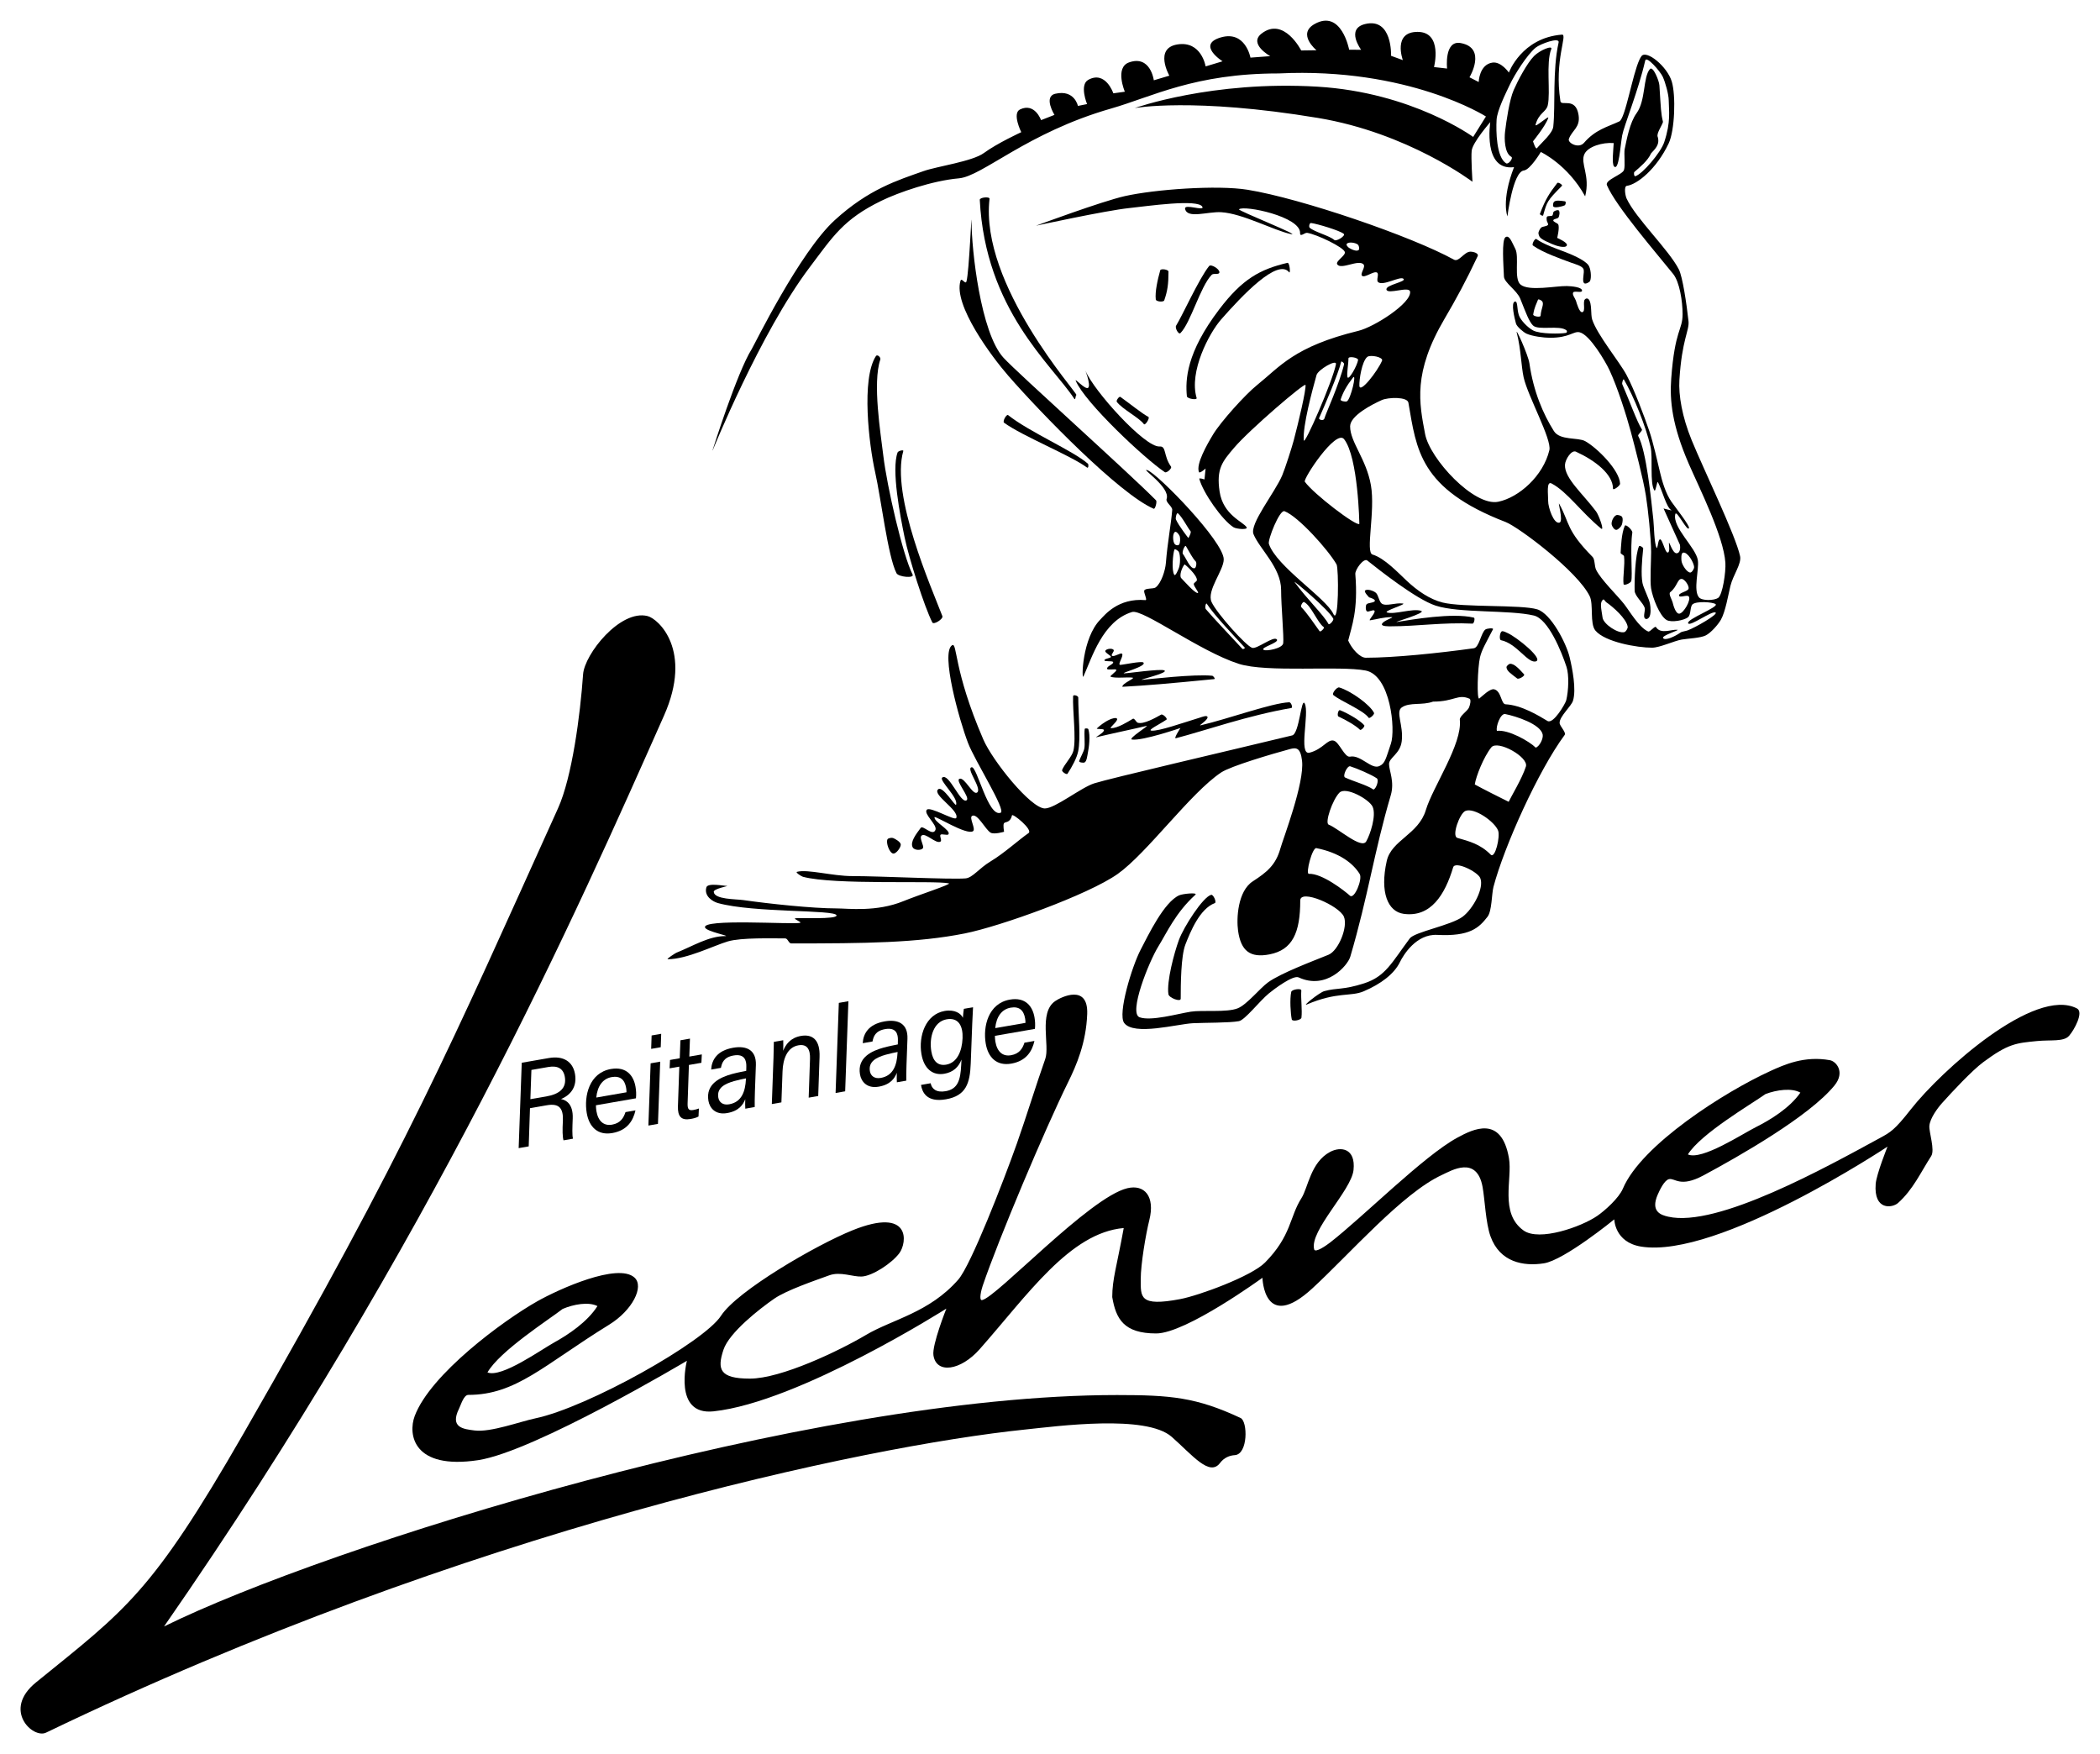 <svg xmlns="http://www.w3.org/2000/svg" width="1020" height="852" viewBox="0 0 1020 852">
    <path fill="currentColor" d="M1008.8,489.79c-20.56-10.66-65.91,30.15-80.77,49.12c-7.78,9.94-9.86,11.05-14.72,13.7 c-26.44,14.4-79.25,43.74-103.04,38.32c-3.48-0.79-8.72-2.42-5.08-10.75c0.93-2.13,3.21-6.97,5.45-7.48 c2.96-0.67,5.36,4.29,16.74-1.81c16.98-9.11,51.41-28.66,63.64-43.67c5.33-6.55,0.83-11.74-2.21-12.29 c-12.42-2.25-22.23,2.21-28.93,5.26c-22.02,10.03-62.6,35.77-71.61,57.09c-1.97,4.67-8.81,10.75-12.47,13.27 c-7.72,5.32-28.18,12.54-35.8,7.08c-11.75-8.43-5.32-25.02-7.08-35.11c-3.66-21.05-17.41-14.12-25.06-9.97 c-16.39,8.89-46.02,38.72-61.87,50.98c-1.66,1.28-7.19,5.22-7.69,3.26c-2.33-9.06,18.05-28.54,19.12-38.49 c1.14-10.65-6.2-11.58-11.37-8.83c-9.49,5.05-10.66,17.35-13.92,22.46c-5.82,9.1-4.83,18.25-17.68,31.27 c-6.6,6.69-32.1,16.05-41.28,17.78c-19.88,3.76-19.1-1-19.1-9.76c0-7.16,2.43-21.69,4.17-28.63 c2.89-11.52-2.34-17.48-10.7-15.47c-18.4,4.42-63.56,53.01-70.52,54.33c-1.67,0.32-0.43-4.86,0.26-6.88 c7.72-22.78,30.34-76.31,41.6-99.13c3.93-7.97,8.7-19,9.19-33.01c0.51-14.65-12.7-8.21-15.62-6.16 c-8.06,5.66-2.46,21.6-4.76,28.07c-4.35,12.26-9.34,28.55-13.81,41.15c-6.41,18.07-22.28,58.97-28.43,66 c-14.06,16.1-32.12,19.33-44.79,26.86c-12.98,7.71-41.24,21.24-56.42,21.24c-14.69,0-16.02-4.49-12.84-14.03 c2.77-8.34,17.49-19.85,24.67-24.81c5.99-4.13,19.9-8.85,26.71-11.33c5.4-1.97,11.39,0.78,15.73,0.59 c5.19-0.22,14.71-6.45,18.35-11.4c3.73-5.06,5.81-22.6-22.79-11.06c-17.72,7.15-56.07,29.42-63.88,41.53 c-8.21,12.73-64.59,44.43-90.18,49.81c-7.35,1.54-21.64,6.87-29.45,5.89c-5.47-0.69-12.19-1.35-7.58-10.65 c0.89-1.8,2.26-6.64,4.49-6.64c23.24,0,36.74-14.56,68.39-34.09c11.32-6.98,17.11-18.5,12.34-22.87 c-8.03-7.36-36.67,5.53-47.29,11.53c-16.43,9.29-51.88,35.37-59.49,55.72c-3.31,8.85-0.83,26.19,30.82,21.41 c27.28-4.12,101.4-48.26,101.4-48.26s-6.83,26.65,12.93,24.55c41.5-4.43,113.09-49.9,113.09-49.9s-7.03,17.62-6.28,22.66 c1.37,9.23,13.22,7.51,22.46-2.95c23.29-26.35,43.81-56.57,69.97-58.84c-3.38,18.62-5.58,24.8-5.58,33.53 c1.79,10.66,5.67,17.67,21.34,17.67c14.48,0,51.61-27.04,51.61-27.04s0.67,26.88,24.31,5.09 c18.25-16.82,43.68-46.18,62.88-55.04c4.63-2.14,16.94-9.61,19.75,5.9c1.08,5.96,1.51,17.47,3.83,23.91 c4.52,12.57,15.93,14.68,25.94,13.12c9.93-1.55,34.2-21.36,34.2-21.36s0.09,11.13,12.98,13.23 c37.47,6.09,119.72-48.55,119.72-48.55s-5.37,13.36-5.74,18.09c-1.04,13.15,8.13,11.72,10.85,9.29 c7.29-6.5,11.01-14.88,16.11-22.8c1.9-2.95-1.11-11.59-0.89-14.63c0.27-3.7,4.07-8.77,6.19-11.13 c4.71-5.25,14.35-15.65,19.99-19.85c12.19-9.06,16.02-9.24,26.06-10.24c6.82-0.68,12.97,0.45,15.61-2.54 C1007.5,500.25,1012.22,491.56,1008.8,489.79z M857.54,531.37c5.42-2.07,12.81-3.06,16.93-0.69 c-5.13,7.47-14.77,13.34-21.59,16.74c-6.54,3.26-26.36,16.34-33.05,13.27C826.18,550.54,850.65,536.27,857.54,531.37z M273.29,635.74c5.33-2.29,12.68-3.58,16.89-1.38c-4.83,7.67-14.23,13.93-20.91,17.61c-6.41,3.52-25.69,17.4-32.5,14.61 C242.72,656.18,266.6,640.92,273.29,635.74z"/>
    <path fill="currentColor" d="M602.58,688.71c-21.54-10.1-34.14-11.15-60.03-11.15c-150.01,0-383.85,73.44-462.86,112.39 c130.35-187.74,200.74-347.62,242.84-442.41c14.06-31.67-2.68-46.98-7.99-48.32c-13.3-3.34-30.64,18.47-31.33,28.32 c-1.36,19.58-5.34,49.95-12.17,65.04c-51.92,114.85-73.33,165.47-152.72,303.61c-44.7,77.78-57.01,85.4-100.83,120.94 c-16.54,13.41-1.49,27.47,4.86,24.41c205.05-98.79,398.2-139.19,475.34-147.2c16.05-1.67,59.04-7.46,71.47,3.56 c10.18,9.02,18.34,19.39,23.43,12.66c1.97-2.6,4.62-3.65,7.16-3.81C606.23,706.34,606.08,690.35,602.58,688.71z"/>
    <path fill="currentColor" d="M279.29,521.66c-0.99-5.86-5.44-9.05-12.71-7.78l-13.16,2.29l-1.5,41.47l4.88-0.85l0.62-18.55l8.21-1.43 c5.91-1.03,7.99,1.42,7.78,7.32c-0.28,4.91-0.19,8.03,0.29,9.72l4.61-0.8c-0.46-1.65-0.31-5.21-0.13-9.92 c0.23-7.05-3.29-8.86-5.68-9.33C277.46,531.72,280.3,527.61,279.29,521.66z M265.34,532.53l-7.73,1.34l0.5-14.21l8.23-1.43 c4.51-0.79,7.32,0.73,8.01,4.83C275.28,528.54,271.69,531.43,265.34,532.53z"/>
    <path fill="currentColor" d="M308.68,527.85c-0.9-5.3-4.31-9.97-11.96-8.64c-10.53,1.83-13.13,13.12-11.74,21.33c1.14,6.75,5.28,11.01,12.43,9.77 c7.4-1.29,10.15-6.17,11.24-11.01l-4.84,0.84c-0.88,2.68-2.37,5.38-6.54,6.1c-4.01,0.7-6.76-1.69-7.59-6.6 c-0.17-0.98-0.18-1.65-0.23-2.82l19.44-3.38C309.09,531.4,308.99,529.68,308.68,527.85z M289.62,533.07 c0.54-5.58,3.17-9.19,7.5-9.94c4.11-0.71,6.33,1.26,7,5.24c0.11,0.66,0.2,1.38,0.17,2.15L289.62,533.07z"/>
    <polygon fill="currentColor" points="314.93,546.67 319.58,545.86 320.67,515.64 316.02,516.45"/>
    <polygon fill="currentColor" points="321.15,502.11 316.5,502.92 316.28,509.43 320.93,508.62"/>
    <path fill="currentColor" d="M325.23,518.88l4.72-0.82l-0.67,19.21c-0.17,5.02,1.63,6.99,6.11,6.21c1.25-0.22,2.63-0.5,3.88-1.19l0.2-3.9 c-0.85,0.34-1.95,0.59-2.77,0.74c-2.47,0.43-2.82-0.83-2.71-3.6l0.62-18.28l6.07-1.06l0.2-4.07l-6.07,1.05l0.31-8.72l-4.63,0.81 l-0.33,8.73l-4.72,0.82L325.23,518.88z"/>
    <path fill="currentColor" d="M362.46,520.09c-1.43,0.31-3.95,0.75-6.86,1.53c-5.61,1.56-12.93,4.7-11.51,13.02c0.59,3.47,3.35,6.97,9.09,5.97 c5.81-1.01,7.77-4.15,8.8-6.74c-0.05,1.68-0.07,3.53,0.02,4.61l4.57-0.8c-0.05-1.2,0.02-4.94,0.1-7.46l0.47-12.94 c0.25-7.24-4.48-9.54-11.03-8.4c-8,1.39-10.45,6.1-10.69,10.6l4.75-0.83c0.46-2.38,1.36-5.18,6.15-6.01 c5.46-0.95,6.25,2.55,6.18,5.41L362.46,520.09z M362.31,524.23c-0.31,5.65-1.92,11.04-8.14,12.12c-3.14,0.55-4.9-1.08-5.28-3.28 c-0.79-4.69,3.13-6.68,7.66-7.99c2.38-0.67,4.27-1.02,5.8-1.33L362.31,524.23z"/>
    <path fill="currentColor" d="M380.09,520.31c0.22-6.18,2.4-11.69,7.7-12.61c4.34-0.76,5.82,2.1,5.64,6.67l-0.64,18.75l4.63-0.81l0.65-18.9 c0.34-8.59-3.61-11.21-9.03-10.27c-5.21,0.91-7.47,4.29-8.64,7.22c0.07-0.82,0.09-4.19,0.03-5.13l-4.56,0.79 c-0.02,2.49-0.09,5.04-0.17,7.66l-0.81,22.55l4.65-0.81L380.09,520.31z"/>
    <polygon fill="currentColor" points="412.08,486.28 407.43,487.09 405.86,530.85 410.51,530.04"/>
    <path fill="currentColor" d="M436.08,507.27c-1.43,0.31-3.95,0.75-6.86,1.53c-5.61,1.55-12.93,4.7-11.51,13.02c0.59,3.47,3.35,6.97,9.09,5.97 c5.81-1.01,7.77-4.15,8.8-6.74c-0.06,1.68-0.07,3.53,0.02,4.61l4.57-0.79c-0.05-1.2,0.02-4.94,0.1-7.46l0.47-12.94 c0.25-7.24-4.48-9.54-11.03-8.4c-8,1.39-10.45,6.1-10.69,10.6l4.75-0.83c0.46-2.38,1.36-5.18,6.15-6.01 c5.46-0.95,6.25,2.55,6.18,5.4L436.08,507.27z M435.94,511.42c-0.31,5.65-1.92,11.04-8.14,12.12c-3.14,0.55-4.91-1.08-5.28-3.28 c-0.79-4.69,3.13-6.68,7.66-7.99c2.38-0.67,4.27-1.02,5.8-1.33L435.94,511.42z"/>
    <path fill="currentColor" d="M458.69,521.51c4.32-0.75,6.93-3.26,8.32-6.89l-0.14,2.7c-0.36,7.15-1.56,11.62-7.57,12.67 c-4.6,0.8-6.77-1.23-7.26-3.87l-4.69,0.82c0.56,3.4,2.63,8.63,12.1,6.98c9.84-1.71,11.7-7.88,12.05-17.45l0.73-19.24 c0.1-2.68,0.24-5.64,0.39-8.03l-4.46,0.78c-0.16,0.89-0.37,2.94-0.47,4.36c-0.92-2.06-3.88-4.19-8.85-3.33 c-9.33,1.62-12.75,12.25-11.29,20.9C448.75,519.06,453.01,522.5,458.69,521.51z M459.8,495.07c5.87-1.02,7.97,3.4,7.73,9.18 c-0.27,6.34-2.65,11.92-7.94,12.84c-3.87,0.67-6.39-1.46-7.22-6.38C451.21,503.88,453.43,496.18,459.8,495.07z"/>
    <path fill="currentColor" d="M491.2,516.59c7.4-1.29,10.15-6.17,11.24-11.01l-4.84,0.84c-0.88,2.68-2.37,5.38-6.54,6.1c-4.01,0.7-6.76-1.68-7.59-6.6 c-0.17-0.98-0.18-1.65-0.23-2.82l19.44-3.38c0.19-2.04,0.1-3.76-0.21-5.58c-0.9-5.3-4.31-9.97-11.96-8.64 c-10.53,1.83-13.13,13.12-11.73,21.33C479.92,513.57,484.06,517.83,491.2,516.59z M490.91,489.41c4.11-0.72,6.33,1.26,7,5.24 c0.11,0.66,0.2,1.38,0.17,2.15l-14.68,2.55C483.94,493.77,486.57,490.17,490.91,489.41z"/>
    <path fill="currentColor" d="M632.06,481.08c0.08-1.24-4.6-0.56-4.88,0.66c-0.79,3.43-0.32,10.76,0.26,13.39c0.26,1.18,4.54,0.34,4.69-0.86 C632.58,490.53,631.78,485.27,632.06,481.08z"/>
    <path fill="currentColor" d="M567.52,482.89c0.28,1.76,5.97,3.94,5.97,2.16c0-6.79,0.08-20.7,2.3-26.37c2.41-6.16,6.95-17.33,14.26-20.05 c1.02-0.38-0.7-4.28-1.76-4.02c-3.98,0.98-13.37,15.61-15.69,21.96C570.3,462.86,566.57,476.83,567.52,482.89z"/>
    <path fill="currentColor" d="M431.06,407.65c-0.85,1.66,0.96,6.64,2.78,6.92c1.4,0.21,3.72-2.93,3.68-4.37c-0.04-1.24-2.62-2.77-3.77-3.19 C433.1,406.78,431.38,407.03,431.06,407.65z"/>
    <path fill="currentColor" d="M425.46,172.92c-7.23,11.08-3.38,43.09-0.38,56.46c2.85,12.69,6.18,40.85,10.35,49.01c0.96,1.89,8.8,2.56,7.84,0.68 c-4.79-9.39-12.46-42.91-14.22-57.66c-1.34-11.2-5.3-35.41-1.48-46.76C427.95,173.55,426.1,171.95,425.46,172.92z"/>
    <path fill="currentColor" d="M435.97,219.75c-3.08,8.38,1.22,30.64,3.41,41.25c2.1,10.14,9.6,33.76,13.47,41.33c0.66,1.29,5.4-1.72,4.88-3.07 c-5.29-13.82-25.16-58.59-18.99-80.2C438.95,218.3,436.24,219.01,435.97,219.75z"/>
    <path fill="currentColor" d="M521.22,338.11c-0.3,7.17,1.57,20.28,0.17,26.46c-0.64,2.85-4.57,6.84-5.52,9.44c-0.27,0.75,2.2,2.45,2.64,1.78 c2.25-3.44,4.5-7.61,5.17-10.85c1.31-6.34,0.05-17.71,0.05-26.16C523.73,337.87,521.26,337.21,521.22,338.11z"/>
    <path fill="currentColor" d="M524.15,369.64c-0.2,0.66,2.03,0.98,2.64,0.67c1.09-0.56,1.33-3.34,1.61-4.7c0.56-2.75,1.25-8.21,0.22-11.47 c-0.13-0.42-1.7-0.52-1.76-0.07c-0.37,2.74,0.28,7.29-0.22,9.64C526.3,365.28,524.59,368.23,524.15,369.64z"/>
    <path fill="currentColor" d="M528.4,225.21c-7.06-6.24-28.43-15.39-38.73-23.58c-0.81-0.65-2.82,3.05-1.99,3.67c8.84,6.49,32.04,15.72,40.32,21.79 C528.69,227.59,528.85,225.61,528.4,225.21z"/>
    <path fill="currentColor" d="M469.43,136.67c-0.53,1.82-2.35-2.1-2.91-0.28c-3.57,11.72,15.1,36.8,23.24,46.14c15.88,18.21,53.93,57.39,70.6,64.56 c0.75,0.32,1.73-3.5,1.15-4.08c-13.51-13.68-66.99-61.54-74.04-69.19c-11.24-12.2-15.57-52.87-15.57-66.03 C471.92,100.54,470.76,132.14,469.43,136.67z"/>
    <path fill="currentColor" d="M475.89,97.05c2.73,53.58,34.9,79.89,45.85,96.56c0.72,1.09,0.52-1.33,1.07-1.76c0.88-0.68-47.02-53.52-42.18-95.28 C480.78,95.37,475.83,95.84,475.89,97.05z"/>
    <path fill="currentColor" d="M528.47,188.39c-1.44,0.94-6.63-5.04-5.96-3.44c4.39,10.52,33.37,37.77,43.29,44.39c0.84,0.56,3.57-1.89,2.98-2.71 c-3.78-5.3-2.13-10.05-5.56-9.78c-7.11,0.54-32.1-27.14-35.98-36.79C526.45,178.11,530.22,187.26,528.47,188.39z"/>
    <path fill="currentColor" d="M555.61,206c0.62,0.83,3.08-3.07,2.16-3.54c-2.98-1.52-8.95-6.39-13.57-9.69c-0.6-0.43-2.19,1.8-1.75,2.4 C545.16,198.78,553.15,202.71,555.61,206z"/>
    <path fill="currentColor" d="M565.49,145.88c1.58-4.56,2.06-7.78,2.06-13.96c0-1.03-3.74-1.61-4.01-0.63c-1.24,4.46-2.61,10.41-2.16,14.17 C561.5,146.51,565.14,146.87,565.49,145.88z"/>
    <path fill="currentColor" d="M587.28,129.22c-4.92,6.14-12.9,23.9-16.03,28.96c-0.67,1.09,1.22,4.51,2.11,3.6c5.03-5.1,9.6-22.54,15.16-28.29 c0.93-0.97,3.62,0.14,3.76-1.2C592.44,130.68,588.18,128.09,587.28,129.22z"/>
    <path fill="currentColor" d="M626.15,132.24c0.72,0.91,0.3-4.85-0.82-4.58c-13.31,3.15-21.88,7.81-33.05,22.49c-16.09,21.14-16.57,34.31-15.79,42.32 c0.12,1.21,5.08,2,4.73,0.83c-3.81-12.81,6.09-31.55,11.95-38.2C603.25,143.63,620.59,125.23,626.15,132.24z"/>
    <path fill="currentColor" d="M532.59,358.05c5.96-1.44,19.23-4.26,24.32-5.49c1.66-0.4-9.39,6.31-7.05,6.63c5.18,0.7,23.5-5.61,23.5-5.61 s-3.5,5.31-2.2,4.97c14.48-3.77,34.78-11.02,56.08-14.69c0.77-0.13-0.06-2.81-1.07-2.77c-8.62,0.38-29.34,8-43,11.19 c-1.49,0.35,3.61-2.48,3.34-4.01c-0.19-1.08-2.91,0.03-3.63,0.25c-8.69,2.66-19.97,6.68-23.57,6.35 c-2.23-0.21,3.87-3.02,7.25-5.34c0.73-0.5-1.79-2.88-2.56-2.45c-2.67,1.48-8.55,4.88-11.42,3.93c-0.71-0.24-1.62-2.34-2.34-1.9 c-2.7,1.63-7.46,4.57-10.54,4.57c-1.34,0,3.49-3.41,2.86-4.6c-0.42-0.78-2.56-0.04-3.49,0.37c-2.62,1.17-4.85,2.97-6.27,4.31 c-0.61,0.57,3.24-0.01,3.39,0.82C536.41,355.91,531.3,358.37,532.59,358.05z"/>
    <path fill="currentColor" d="M536.44,320.7c0.01,0.82,3.83,0.11,4.2,0.83c0.53,1.04-3.19,1.98-2.9,3.29c0.18,0.84,4.14-0.13,4.45,0.5 c0.39,0.79-3.51,3.01-2.71,3.35c2.15,0.91,8.37,0.09,10.6,0.45c1.64,0.26-5.03,2.7-4.94,4.45c12.44-0.68,21.89-1.51,44.6-3.73 c0.77-0.08-0.47-1.58-0.93-1.63c-8.65-0.91-30.77,1.7-33.94,1.97c-2.93,0.24,13.26-3.37,10.63-4.58 c-1.88-0.87-17.63,1.43-19.35,1.43c-2.64,0,11.08-3.36,9.21-5.25c-0.84-0.85-10.15,1.19-11.29,1.14c-1.4-0.06,1.87-4.44,0.93-5.39 c-0.7-0.71-4.04,1.8-4.94,0.92c-0.5-0.49,1.18-2.02,0.9-2.67c-0.46-1.09-3.5-0.78-4.07,0.26c-0.48,0.87,2.63,2.27,2.7,2.96 C539.67,319.72,536.43,319.8,536.44,320.7z"/>
    <path fill="currentColor" d="M664.78,348.62c0.39,0.57,2.96-1.59,2.59-2.39c-1.81-3.85-11.29-10.72-16.89-12.34c-1.11-0.32-3.75,2.94-2.86,3.68 C651.19,340.57,662.25,344.95,664.78,348.62z"/>
    <path fill="currentColor" d="M650.86,344.94c-0.88-0.33-1.56,2.71-0.7,3.1c3.48,1.58,8.37,4.36,10.37,6.38c0.53,0.54,2.58-1.62,2.09-2.19 C660.5,349.77,654.24,346.21,650.86,344.94z"/>
    <path fill="currentColor" d="M733.47,322.41c-0.6,0.04-1.8,1.08-1.75,1.7c0.15,1.88,2.34,3.18,5.18,5.41c0.77,0.6,4.01-1.3,3.35-2.02 C738.03,325.08,735.58,322.28,733.47,322.41z"/>
    <path fill="currentColor" d="M729.09,310.95c7.57,1.57,12.71,10.96,16.65,10.33c4.73-0.75-9.07-11.89-13.47-13.81c-0.68-0.3-2.22-1.18-2.87-0.81 C728.48,307.19,728.05,310.73,729.09,310.95z"/>
    <path fill="currentColor" d="M665.02,290.14c0,0,2.83,0.79,2.79,1.6c-0.06,1.12-3.37,0.91-4.06,1.78c-0.53,0.66-0.52,2.9,0.16,3.39 c0.75,0.54,3.06-1.03,3.67-0.32c0.83,0.97-3.32,4.87-2.07,4.68c3.51-0.53,6.28-1.53,10.44-1.53c1.71,0-4.51,1.75-4.74,3.47 c-0.14,1.06,3.36,0.99,4.26,0.99c12.88,0,25.51-2.01,39.76-1.31c0.73,0.04,1.35-2.73,0.64-2.91c-10.4-2.52-30.35,1-37.35,2.1 c-2.59,0.4,14.77-4.44,11.7-5.41c-4.14-1.3-12.9,1.94-16.49,0.81c-2.1-0.66,9.83-4.09,7.65-4.36c-3.69-0.46-8.06,1.49-10.2,0.08 c-1.26-0.83-1.71-4.14-2.8-5.19c-1.12-1.08-4.33-2.13-5.33-1.19C662.33,287.47,665.02,290.14,665.02,290.14z"/>
    <path fill="currentColor" d="M785.09,250.2c-1.38,0.51-2.66,3.31-2.24,4.74c0.29,0.98,1.3,2.53,2.3,2.4c0.88-0.12,2.26-1.56,2.57-2.4 c0.37-0.98,0.71-3.12,0.09-3.96C787.38,250.4,785.75,249.95,785.09,250.2z"/>
    <path fill="currentColor" d="M789.17,255.41c-1.66,3.87-1.8,10.06-2.01,13.08c-0.04,0.59,1.59,1.09,1.66,1.68c0.52,4.23-0.67,9.97-0.24,13.5 c0.12,1,3.47-0.46,3.73-1.44c0.76-2.86-0.63-15.78,0.53-23.51C793.02,257.5,789.64,254.31,789.17,255.41z"/>
    <path fill="currentColor" d="M796.1,265.31c-1.84,3.9-2.28,16.94-2.13,21.6c0.08,2.63,4.16,5.89,4.91,8.4c0.32,1.07-0.84,4.08,0.01,4.98 c0.63,0.67,1.5,0.35,2.06-0.39c1.07-1.42,0.79-4.86,0.48-6.59c-0.49-2.71-3.15-7.52-3.66-10.17c-0.79-4.11-0.25-11.07,0.36-16.74 C798.17,265.82,796.34,264.79,796.1,265.31z"/>
    <path fill="currentColor" d="M744.57,119.24c4.57,3.37,13.87,6.61,18.67,8.38c1.53,0.56,5.09,1.48,5.83,2.95c0.79,1.57-0.98,6.13,0.51,7.05 c0.64,0.4,2.47-0.51,2.76-1.21c0.76-1.78,0.3-6.19-0.89-7.71c-2.09-2.66-8.63-5.32-11.77-6.51c-3.45-1.3-10.08-3.6-13.44-6.09 C745.52,115.58,743.86,118.71,744.57,119.24z"/>
    <path fill="currentColor" d="M747.9,115.14c1.07,1.39,4.48,2.71,6.07,3.43c1.62,0.74,6.44,2.28,7.08,0.6c0.53-1.39-4.7-3.62-4.7-3.62 s1.29-5.14,0.48-6.57c-0.39-0.68-2.51-1.22-2.38-1.99c0.12-0.68,2-0.73,2.44-1.27c0.55-0.67,0.85-2.87,0.24-3.49 c-0.45-0.46-2.06,0.13-2.5,0.6c-0.33,0.36-0.26,1.58-0.65,1.87c-0.53,0.39-2.12,0.05-2.56,0.54c-0.36,0.4-0.19,1.64-0.06,2.17 c0.11,0.44,0.75,1.34,0.54,1.75c-0.41,0.79-2.58,0.78-3.27,1.33c-0.55,0.44-1.25,1.77-1.37,2.47 C747.15,113.53,747.55,114.69,747.9,115.14z"/>
    <path fill="currentColor" d="M756.4,88.87c-3.66,4.73-5.77,7.83-8.44,15c-0.15,0.41,1.43,1.2,1.55,0.78c1.95-6.82,1.82-6.96,9.16-14.4 C759.13,89.78,756.81,88.34,756.4,88.87z"/>
    <path fill="currentColor" d="M754.79,98.03c-0.41,0.4-0.64,1.83-0.3,2.29c0.66,0.87,4.43-0.08,5.42-0.55c0.63-0.3,0.86-1.88,0.17-1.99 C757.98,97.48,755.76,97.11,754.79,98.03z"/>
    <path fill="currentColor" d="M845.18,270.1c-2.15-10.07-17.75-42.22-23.53-56.36c-4.61-11.28-6.4-21.77-5.94-29.21c1.2-19.63,4.91-24.02,4.42-28.53 c-0.95-8.71-2.9-21.63-4.68-25.13c-4.84-9.55-20.88-24.74-25.39-34.45c-0.65-1.39-1.39-5.96,0.12-6.16 c5-0.65,14.41-8.14,20.32-20.62c3-6.34,3.53-23.32,1.5-30.05c-2.22-7.34-12.26-15.47-14.69-12.35c-0.33,0.42-0.65,0.99-0.98,1.68 c-3.46,7.37-6.88,28.68-9.81,30.05c-5.91,2.75-11.57,3.96-17.17,10.42c-2.58,2.97-8.02,0.01-7.33-1.9 c1.54-4.29,5.65-5.52,4.71-11.63c-1.38-8.91-8.42-4.1-8.82-6.71c-3.1-20.03,3.69-32.56,0.75-32.33 c-19.62,1.53-25.78,18.42-25.78,18.42s-3.76-5.5-8.05-4.83c-6.37,1-6.61,9.42-6.61,9.42l-4.47-2.29c0,0,8.61-14.29-4.29-16.63 c-8.11-1.47-6.59,12.38-6.59,12.38l-6.35-0.72c0,0,4.41-17.09-7.99-17.09c-12.21,0-7.15,13.71-7.15,13.71l-5.72-2.08 c0,0,0.75-18.69-12.63-15.43c-9.55,2.32-1.91,12.5-1.91,12.5l-5.82-0.03c0,0-3.72-19.82-16.78-12.49 c-8.7,4.88,0.92,12.75,0.92,12.75l-7.43,0.1c0,0-8.46-16.64-19.28-8.18c-6.44,5.03,4.25,10.94,4.25,10.94l-9.62,0.72 c0,0-2.44-13.39-14.52-9.78c-11.77,3.52,0.97,11.56,0.97,11.56l-8.22,2.48c0,0-2.02-12.56-13.74-10.66 c-11.45,1.85-3.88,15.16-3.88,15.16l-7.55,2.25c0,0-1.55-12.34-11.98-8.71c-7.12,2.47-2.09,14.26-2.09,14.26l-5.58,0.78 c0,0-3.78-11.2-12.18-6.55c-4.43,2.45-0.59,11.77-0.59,11.77l-4.44,0.9c0,0-1.64-8.05-10.95-5.92 c-5.99,1.37-0.44,10.27-0.44,10.27l-6.51,2.55c0,0-3.04-8.64-10.21-5.2c-3.98,1.91,0.59,11.05,0.59,11.05s-11.62,5.33-18.15,10.12 c-5.6,4.11-22.77,6.47-29.29,8.78c-12.64,4.48-26.64,8.72-43.23,23.9c-17.03,15.6-39.04,60.62-40.24,62.53 c-7.21,11.45-19.03,49.16-19.03,49.16l0.03,0.11c0,0,23.06-57.06,47.11-88.93c11.41-15.12,16.39-23.34,34.81-32.33 c8.38-4.09,24.91-9.81,37.67-10.92c11.5-1,33.04-22.18,73.94-33.9c20-5.73,40.57-17.05,81.41-17.05 c63.14-3.07,100.67,20.91,100.67,20.91l-6.21,9.93c0,0-29.57-21.65-75.6-24.41c-51.21-3.07-88.77,10.39-88.77,10.39 s28.31-5.26,88.91,4.78c43.8,7.26,75.12,31.01,75.12,31.01s-0.76-11.76-0.37-15.13c0.48-4.04,9.02-13.83,9.02-13.83 s-3.73,23.81,11.54,21.87c-6.32,16.32-3.21,23.89-3.21,23.89s2.65-21.68,7.99-22.27c3.1-0.34,8.23-8.99,8.23-8.99 s13.1,6.13,21.53,21.55c2.62-10.23-2.56-15.96-0.32-20.58c1.75-3.63,8.73-5.73,14.19-5.3c-0.14,3.21-1,10.14,0.18,11.34 c2.36,2.39,3.03-10.07,3.95-15.1c0.83-4.54,7.84-21.66,11.18-36.31c0.59-2.58,7.36,5.33,8.52,7.86c1.29,2.84,2.87,8.51,2.9,11.5 c0.05,5.02,1.13,10.3-2.2,20.31c-1.68,5.04-10.54,15.43-14.03,16.51c-0.58,0.18-0.89-1.7-0.43-2.1c2.64-2.31,6.48-5.39,8.09-9.02 c1.69-1.93,4.36-4.02,3.25-7.93c-0.87-1.58,2.17-5.69,2.53-7.34c-1-4.15-1.02-6.33-1.74-17.76c-0.14-2.24-3.13-9.59-4.6-7.91 c-3.39,3.85-1.98,15.28-6.5,21.46c-3.29,4.49-4.8,12.83-5.75,17.36c-0.44,2.12,0.34,8.19-0.36,10.23 c-0.79,2.3-9.36,4.78-8.28,7.35c4.24,10.16,24.55,33.6,32.19,43.14c3.11,3.89,4.56,13.23,4.56,19.49c0,7.98-3.75,7.26-5.52,31.34 c-0.78,10.6,0.37,22.63,8.59,41.5c5.1,11.71,16.89,35.17,17.72,47.94c0.28,4.36-1.34,15.67-3.56,17.09 c-1.97,1.26-7.81,1.47-9.3-0.34c-2.84-3.46,0.15-13.53-0.51-17.97c-0.92-6.19-12.53-15.98-10.95-22.43 c0.57-2.31,5.97,9.02,6.64,6.74c0.35-1.18-6.67-10.11-8.48-12.68c-2.94-4.17-4.67-10.47-5.54-14.18 c-1.22-5.2-3.48-15.04-5.2-20.09c-2.52-7.38-7.42-20.44-11.13-27.39c-3.48-6.51-14.18-19.38-16.67-26.91 c-0.79-2.4-0.03-7.97-1.73-9.83c-0.54-0.59-1.29-0.51-1.82,0.08c-1.12,1.24,0.48,5.65-1.18,6.16c-1.46,0.44-2.72-4.15-3.17-5.56 c-0.35-1.11-1.92-2.94-1.33-3.98c0.54-0.96,4.09,0.33,4.29-0.76c0.34-1.9-5.36-2.31-7.27-2.36c-5.31-0.15-18.49,2.7-22.59-0.72 c-3.36-2.81-0.52-13.46-2.54-17.37c-1.73-3.36-2.84-6.74-4.69-5.7c-2.07,1.17-1.01,14.08-0.83,19.13 c0.11,3.04,6.29,6.68,7.95,10.84c2.73,6.85,4.21,10.98,6.14,12.93c2.58,2.61,12.96-0.3,16.25,2.37c0.46,0.37,0.32,1.17-0.26,1.27 c-2.67,0.48-12.51,0.62-15.91-1.19c-2.58-1.37-6.09-4.91-6.92-7.43c-1.03-3.14-0.45-7.03-1.96-6.59 c-2.01,0.59-0.09,8.27,0.56,10.67c0.42,1.53,3.67,4.24,5.09,4.9c2.83,1.3,8.52,2.01,11.42,2.01c9.66,0,11.44-3.38,14.44-2.66 c4.91,1.18,12.48,14.16,14.45,18.34c3.9,8.29,8.31,22.22,10.35,29.85c2.06,7.69,6.08,23.13,7.33,30.99 c1.09,6.82,2.52,20.59,2.57,27.5c0.02,3.6-0.61,14.1-0.03,17.65c0.77,4.73,4.16,13.39,7.53,15.4c2.25,1.34,8.58,0.2,10.42-1.36 c1.53-1.3,0.89-5.14,2.22-6.27c1.93-1.64,9.84-1.1,11.16-0.07c1.82,1.42-14.41,7.36-13.31,9.33c0.93,1.68,11.59-6.32,13.31-5.25 c1.39,0.86-9.98,7.36-13.52,8.65c-1.17,0.43-2.81,0.54-3.56,1.09c-2.48,1.81-7.48,4.12-8.41,2.66c-0.79-1.24,8.2-3.89,6.99-4.02 c-2.88-0.31-8.13,2.34-10.42-1.29c-0.54-0.86-2.9,2.52-3.83,2.11c-4.4-1.91-8.97-9.85-11.7-13.35 c-3.23-4.14-11.29-11.89-13.58-16.63c-0.83-1.71-0.56-5.06-1.68-6.2c-12.92-13.09-11.01-16.23-16.17-25.69 c-1.07-1.97,2.19,8.34,0.07,8.99c-2.8,0.87-5.57-7.52-5.51-10.49c0.06-3.06-1-9.93,1.68-8.51c7.65,4.05,14.2,13.79,24.01,21.87 c1.81,1.49-1.02-6.43-2.42-8.31c-6.43-8.6-15.42-16.14-15.1-22.62c0.13-2.66,3.17-7.38,5.31-6.4 c9.37,4.28,18.02,10.99,18.02,17.99c0,1.01,3.47-1.39,3.43-2.45c-0.23-6.54-11.14-17.42-16.95-20.64 c-3.5-1.94-12.27-0.24-15.2-4.91c-5.23-8.33-9.92-19.15-11.9-32.98c-0.56-3.92-7.01-18.25-6.09-14.62 c2.01,7.93,2.13,16.16,3.29,21.46c2.02,9.18,13.77,30.14,12.51,35.43c-2.96,12.43-14.69,22.92-24.78,25.04 c-11.78,2.48-33.3-20.87-35.57-32.84c-2.88-15.16-6-29.78,9.45-56.04c5.46-9.28,10.52-18.57,16.07-30.39 c0.66-1.41-2.09-2.24-3.63-2.18c-2.96,0.12-5.52,5.18-7.87,3.88C685.7,114.8,632.09,96.4,606,92.17 c-14.76-2.4-45.11-0.2-59.7,3.09c-11.07,2.49-43.09,14.36-43.09,14.36s33.71-7.34,45.24-8.56c8.71-0.92,33.49-4.56,35.55-0.63 c1.21,2.32-8.85-1.63-8.39,0.95c0.91,5.07,11.04,1.29,17.58,1.69c10.43,0.65,25.35,8.78,33.7,10.59 c6.45,1.4-25.83-11.39-25.1-12.01c2.48-2.1,29.98,3.52,29.68,11.57c-0.08,2.18,2.25-0.32,3.44-0.13 c4.66,0.73,17.69,6.96,18.3,9.32c0.46,1.79-4.73,4.43-3.68,6c1.84,2.77,10.34-2.59,12.76,0.01c1.12,1.2-1.65,4.35-0.81,5.43 c1.16,1.49,5.73-2.41,7.35-1.47c1.16,0.67-0.48,3.64,0.48,4.58c2.27,2.2,10.63-2.93,12.33-1.59c1.88,1.48-8.8,2.95-8.21,5.29 c0.64,2.55,11.1-1.89,11.47,1c0.71,5.58-17.47,17.17-25.09,19.02c-31.3,7.61-38.21,17.51-49.27,26.37 c-5.64,4.52-17.58,17.76-21.33,23.97c-2.96,4.9-8.43,14.48-6.85,18.27c0.36,0.85,3.22-1.74,3.22-1.74l-0.54,5.3 c0,0-2.67-0.89-2.51-0.27c1.77,6.68,11.07,20.02,16.65,23.53c1.34,0.84,7.11,1.35,6.31-0.03c-1.52-2.61-11.4-5.85-13.11-17.34 c-1.65-11.11,1.36-14.57,7.04-21.25c7.5-8.82,34.48-31.91,34.69-30.52c0.36,2.33-3.48,18.43-5.74,26.98 c-0.84,3.19-4.17,13.61-5.58,16.94c-3.53,8.33-15.96,23.58-13.94,28.55c2.9,7.14,13.41,16.21,13.41,27.05 c0,7.87,1.41,22.71,1.02,25.93c-0.31,2.52-8.27,4.02-9.53,3.19c-1.71-1.12,7.78-3.49,6.44-5.05c-1.59-1.86-9.67,4.84-12,4.09 c-3.02-0.97-17.24-16.83-19.7-22.24c-2.52-5.57,5.9-15.33,5.9-20.73c0-8.69-32.02-41.55-37.07-43.31 c-3.84-1.34,11.3,8.24,9.33,13.94c-0.59,1.72,2.86,3.63,2.72,5.38c-0.54,6.85-2.3,15.78-3.08,25.78 c-0.27,3.47-2.21,9.74-4.96,11.83c-1.11,0.84-4.88,0.23-5.52,1.47c-0.48,0.93,1.7,4.8,0.54,4.7c-13.29-1.12-19.8,7.3-21.85,9.38 c-9.02,9.14-9.23,29.85-8.25,27.7c4.01-8.81,9.28-26.95,23.6-31.3c5.22-1.59,32.78,19.02,51.78,25.15 c13.68,4.41,48.9,0.79,61.69,3.27c12.07,2.34,14.61,28.66,12.27,35.52c-2.5,7.33-2.78,9.68-5.69,10.92 c-3.9,1.67-9.02-5.65-14.17-4.61c-2.6,0.52-5.21-7.01-7.85-7.76c-3.16-0.89-5.19,4.12-11.79,5.83 c-5.58,1.45,0.04-19.32-2.36-23.88c-1.73-3.29-2.56,14.64-6.1,15.5c-32.29,7.79-88.26,20.8-96.07,23.25 c-6.43,2.01-19.09,12.22-24.05,12.22c-6.85,0-25.42-23.16-29.89-33.5c-14.66-33.89-12.55-47.47-15.2-45.74 c-5.59,3.65,3.47,36.25,7.78,47.46c3.35,8.73,18.71,32.81,15.82,33.87c-6.09,2.25-11.41-22.46-14.03-22.1 c-3.06,0.42,5.06,10.23,2.68,12.23c-2.09,1.75-6.18-7.7-8.67-6.61c-2.13,0.94,5.43,9.11,3.49,10.42 c-2.87,1.93-8.55-13.44-11.81-11.05c-1.82,1.33,7.96,9.73,6.7,13.22c-0.36,0.99-6.44-9.32-8.67-7.52 c-3.19,2.58,10.41,10.17,8.76,13.95c-0.68,1.56-12.72-5.8-14.3-3.99c-1.74,2,5.17,7.3,4.2,9.78c-1.3,3.32-6.06-2.45-7.15-1 c-2.4,3.2-5.21,6.91-3.93,9.42c0.84,1.64,4.25,1.58,5,0.45c0.7-1.07-1.92-4.93-0.71-6.07c1.86-1.75,6.99,4.16,9.2,2.9 c0.88-0.5-0.44-2.58,0-3.26c0.54-0.83,3.42,0.49,3.93-0.36c1.17-1.94-7.11-5.99-6.8-8.25c0.13-0.97,15.54,8.88,18.69,6.8 c1.54-1.02-2.04-6.51-0.45-7.43c2.58-1.49,6.45,6.66,9.03,8.15c1.71,0.99,6.52-0.45,6.52-0.45s-0.58-3.19-0.09-4.07 c0.56-1,2.99,0.05,3.93-3.9c0.28-1.16,10.34,7.01,8.04,8.61c-4.79,3.34-12.01,9.89-18.16,13.57c-6.08,3.64-8.97,8.16-12.49,8.44 c-7.47,0.59-41.51-1.12-54.91-1.12c-9.81,0-21.75-3.48-26.95-2.06c-0.83,0.23,2.11,2.18,2.94,2.4c15.43,4.12,64.1,1.68,70.85,3.19 c1.62,0.36-14.55,5.58-22.08,8.65c-13.12,5.36-26.85,3.52-32.4,3.52c-11.68,0-32.87-2.26-45.43-4.06 c-3.5-0.5-14.01-0.25-14.27-3.99c-0.11-1.52,7.53-2.9,6.52-2.87c-1.38,0.05-9.44-1.69-10.11,0.71c-1.22,4.35,3.2,6.95,5.69,7.63 c17.4,4.79,56.88,3.12,57.54,5.94c0.49,2.1-18.62,1.09-20,1.43c-1.26,0.31,3.5,1.91,2.25,2.22c-3.68,0.9-47.99-2.19-46.1,2.31 c0.82,1.95,12.49,4.12,9.83,4.12c-8.07,0-15.77,4.88-23.81,8.1c-0.37,0.15-5.12,3.14-4.11,3.14c9.25,0,22.22-6.59,29.14-8.65 c6.45-1.92,21.69-1.46,27.89-1.46c1.24,0,1.67,2.44,2.9,2.44c36.01,0,61.23-0.25,84.37-4.87c17.09-3.41,59.91-18.76,74.19-28.87 c14.33-10.15,35.37-39.39,50.25-49.29c4.69-3.12,24.81-9.03,33.32-11.34c3.13-0.85,5.22-0.82,5.98,5.61 c1.27,10.79-9.14,37.73-10.55,42.74c-2.24,7.99-6.63,11.5-13.35,15.85c-7.37,4.76-8.01,18.08-7.17,24.02 c1.38,9.79,5.85,13.31,15.31,11.46c11.08-2.16,14.89-10.45,14.89-26.15c0-5.8,18.94,2.52,21.2,7.85c2.08,4.89-2.62,16.52-7.5,18.5 c-8.21,3.33-23,8.89-29.24,13.32c-3.98,2.83-10.34,10.91-14.87,12.7c-5.32,2.1-17.13,0.74-22.76,1.62 c-6.18,0.97-19.36,4.74-24.88,2.71c-5.44-2.01,4.49-26.92,9.17-34.48c4.05-6.54,8.35-16.31,17.92-24.99 c1.41-1.28-6.1-0.53-7.84,0.24c-7.35,3.27-14.97,19.24-18.72,26.42c-4.21,8.06-11.25,31.13-8.01,35.56 c4.66,6.39,25.8,0.52,33.41,0.14c5.79-0.29,17.68-0.13,22.33-1c2.94-0.55,9.97-9.7,14.54-13.47c2.34-1.93,11.73-9.05,14.47-7.78 c13.48,6.26,23.81-5.73,25.09-10.07c8.66-29.38,11.56-50.92,19.64-78.33c1.97-6.67-0.82-12.01-0.82-15.2 c0-3.2,5.43-4.9,6.17-11.16c0.92-7.79-3.17-14.24,0.07-16.41c3.89-2.6,9.84-0.85,15.14-2.78c10.42,0,11.98-3.86,17.68-1.42 c1,0.43,0.22,3.33-0.27,4.38c-0.79,1.7-4.61,4.09-4.41,5.86c1.3,11.77-13.13,32.61-16.5,43.83c-3.57,11.91-16.72,14.58-19,24.76 c-3.42,15.25,0.54,24.61,8.24,25.67c13.14,1.8,20.03-9.28,24.02-22.59c0.97-3.22,11.76,2.07,13.13,5.13 c2.11,4.73-3.41,15.04-8.56,18.88c-5.57,4.16-23.3,7.37-25.64,10.51c-8.81,11.84-11.79,18.48-22.17,21.82 c-10.31,3.31-13.1,2.08-19.33,3.78c-2.38,0.65-10.83,7.47-8.56,6.51c14.88-6.33,21.31-3.71,27.68-6.42 c8.32-3.54,14.8-8.44,17.58-14.15c1.69-3.47,7.92-13.77,18.12-13.25c15.95,0.82,20.29-3.46,24.45-8.82 c2.16-2.78,1.99-11.1,2.89-14.52c5.21-19.71,21.83-56.54,34.55-73.73c0.95-1.28-2.42-4.31-2.43-5.91 c-0.03-3.15,5.67-8.06,6.5-10.74c1.7-5.48-0.31-15.69-1.66-21.26c-1.66-6.81-9.06-21.09-15.69-23.13 c-7.69-2.38-36.12-0.85-45.98-3.32c-6.25-1.57-12.17-5.65-17.39-10.53c-4.11-3.83-10.83-11.06-16.66-12.78 c-3.52-1.04,1.45-21-0.77-33.66c-2.25-12.81-10.1-20.94-10.1-28.59c0-5.2,10.7-10.69,15.41-12.78c3.08-1.37,12.39-1.67,12.9,1.29 c3.96,22.88,5.4,41.83,47.26,57.97c6.2,2.39,34.99,23.95,40.82,36.06c1.9,3.94-0.05,13.26,2.73,16.62 c4.61,5.59,20.36,8.36,27.55,8.34c3.73-0.01,10.71-3.31,14.38-3.95c2.91-0.51,9.01-0.7,11.64-1.99c2.54-1.25,6.05-5.29,7.38-7.6 c2.21-3.86,3.59-12.07,4.63-16.41C841.81,279.17,845.98,273.85,845.18,270.1z M757.04,20.63c-3.03,13.59-1.49,30.45-2.59,40.85 c-0.35,3.29-5.53,7.65-7.96,10.51c-0.62,0.73-1.88-3.36-1.88-3.36s6.03-7.36,7.41-11.35c0.53-1.55-6.63,5.04-6.17,3.3 c1.54-5.81,5.16-6.11,5.92-9.44c1.43-6.24-0.96-20.68,1.7-27.28c0.85-2.11-5.59,0.54-8.35,3.35c-3.43,3.47-7.91,12-9.88,16.49 c-2.08,4.75-3.61,15.17-4.22,20.33c-0.37,3.11-0.32,10.34,3.04,12.13c1.14,0.61-1.4,3.84-2.5,3.17 c-4.77-2.92-4.96-15.71-4.65-21.11c0.26-4.57,4.49-12.99,6.44-17.12c2.34-4.95,8.33-14.45,12.52-17.94 C748.08,21.33,757.67,17.8,757.04,20.63z M748.29,153.35c-0.06,0.92-3.74,0.29-3.59-0.62c0.65-3.81,1.53-4.98,2.32-7.15 c0.2-0.54,1.83,0.37,2.12,0.87C750.01,147.95,748.53,149.85,748.29,153.35z M810.12,268.36c-1.57,0.45-3.04-9.11-4.45-5.66 c-0.33,0.81-0.66,4.15-1.05,3.36c-1.2-2.46-1.2-10.27-1.57-13.7c-1.11-10.25-3.39-33.32-7.33-40.57c-0.44-0.81,2.25-2.5,1.74-3.27 c-2.27-3.45-6.14-14.23-9.51-21.92c-0.24-0.56,0.48-2.82,0.79-2.3c4.79,8.18,10.69,22.81,12.95,32.63 c1.23,5.33-0.48,17.85,1.88,21.29c0.61,0.89,1.25-4.95,1.74-3.98c2.17,4.3,4.1,12.2,6.45,13.52c0.84,0.47-3.75-0.8-3.75-0.8 l7.94,17.59c0,0,0.72,3.71-1.4,4.15c-2.23,0.47-3.93-6.64-3.93-4.77C810.64,265.05,811.17,268.06,810.12,268.36z M815.66,298.05 c-1.75,0.15-2.88-3.99-3.27-5.56c-0.3-1.21-2.1-4.09-1.13-4.86c3.44-2.74,3.47-6.57,5.58-6.45c1.44,0.08,3.72,3.37,3.31,4.77 c-0.4,1.38-4.88,1.94-4.62,3.36c0.21,1.18,3.95-0.57,4.71,0.35C821.58,291.29,817.75,297.87,815.66,298.05z M820.93,278.08 c-1.72-0.16-3.96-3.83-4.19-5.57c-0.13-1.02-0.28-3.77,0.7-4.07c2.12-0.64,5.4,4.83,5.41,7.07 C822.86,276.32,821.72,278.16,820.93,278.08z M648.07,116.54c-2.34-2.08-9.64-3.87-11.96-5.96c-0.44-0.4-0.17-2.38,0.74-2.26 c2.96,0.38,14.05,3.69,15.84,5.27C653.71,114.5,649.1,117.45,648.07,116.54z M660.03,121.28c-0.8,1.15-3.59-0.12-4.76-0.88 c-0.6-0.39-1.58-1.46-1.11-2c0.95-1.08,4.37-0.53,5.43,0.45C660.04,119.26,660.38,120.77,660.03,121.28z M580.21,275.99 c-2.2,0.33-4-4.77-5.66-6.95c-0.61-0.8,0.97-4.63,1.49-3.76c1.96,3.26,3.15,5.8,4.74,7.41 C581.36,273.28,581.02,275.86,580.21,275.99z M572.12,249.3c2.1,1.76,4.9,7.32,6.12,8.64c0.59,0.64-0.99,3.37-1.03,3.37 c-0.04,0-4.77-6.06-6.05-9.03C570.86,251.55,571.53,248.8,572.12,249.3z M572.6,275.87c-0.35,0.93-1.66,4.12-2.23,3.3 c-1.44-2.04-0.62-10.6,0.06-12.22c0.24-0.57,1.92,0.59,2.17,1.16C573.39,269.88,573.29,274.06,572.6,275.87z M572.65,264.56 c-0.48,0.52-1.49,0.28-1.99-0.21c-1.07-1.05-1.25-5.43,0.11-6.02c0.7-0.3,1.97,1.36,2.23,2.09 C573.33,261.32,573.31,263.85,572.65,264.56z M581.69,288.03c-1.68-0.22-6.33-5.59-7.92-7.2c-1.23-1.25,0.58-5.76,1.63-6.72 c0.08-0.08,6.25,5.29,5.94,7.72c-0.07,0.57-1.4,1.17-1.49,1.74C579.68,284.77,582.87,288.19,581.69,288.03z M603.4,315.1 c-3.09-3.41-13.98-14.82-17.74-19.28c-0.53-0.63,0.04-3.27,0.49-2.58c3.78,5.79,13.96,16.35,18.41,21.26 C604.91,314.9,603.75,315.5,603.4,315.1z M655.7,435.03c-2.72-2.44-13.59-10.93-19.99-10.62c-1.66,0.08,1.65-12.89,3.68-12.48 c11.13,2.22,17.8,7.31,21.03,12.56C661.93,426.95,657.83,436.95,655.7,435.03z M663.59,408.67c-2.3,3.95-13.51-6.29-18.23-8.15 c-2.03-0.8,1.87-12.14,5.22-15.53c3.1-3.14,14.61,3.31,16.15,6.89C668.57,396.14,665.52,405.35,663.59,408.67z M667.16,383.46 c-0.06,0.02-0.18-0.06-0.24-0.1c-3.02-2.07-9.57-3.86-13.6-5.74c-1.37-0.64,1.07-5.89,2.51-5.43c3.35,1.05,10.44,4.1,12.91,5.84 C669.89,378.83,668.48,383.01,667.16,383.46z M652.84,176.91c-2.35,9.88-9.03,24.23-9.47,26.09c-0.44,1.86-2.96,0.73-2.68,0.11 c2.8-6.33,9.29-21.31,10.74-27.43C651.53,175.23,652.98,176.29,652.84,176.91z M639.46,182.16c0.73-2.62,9.92-7.94,9.43-5.26 c-1.4,7.66-15.38,40.01-15.63,36.93C632.69,206.89,637.45,189.35,639.46,182.16z M640.95,306.58c-2.32-3.23-6.19-8.97-8.92-11.73 c-0.49-0.5,0.77-2.75,1.39-2.44c3.47,1.73,6.47,10,9.55,12.18C643.55,305,641.37,307.16,640.95,306.58z M645.25,303.05 c-2.35-4.42-10.39-11.98-16.45-20.33c-0.99-1.36,16.69,13.45,18.79,17.76C647.98,301.27,645.66,303.82,645.25,303.05z M647.63,298.18c-3.66-7.82-27.73-23.11-31.32-34.05c-0.63-1.92,5.21-16.73,7.59-15.84c6.69,2.51,21.29,18.84,25.28,25.82 C650.27,276.04,650.31,303.91,647.63,298.18z M724.07,415.1c-5.11-5.18-10.53-6.51-16.2-8.14c-2.91-0.84,1.1-11.89,3.88-13.09 c4.26-1.83,14.26,5.19,15.91,9.56C728.75,406.28,726.21,417.26,724.07,415.1z M741.15,372.31c-1.88,5.89-7.35,14.85-8.37,17.12 c-3.4-1.69-12.5-6.22-16.46-8.43c0.62-4.01,4.28-13.31,8.03-18.01C727.37,359.22,742.62,367.7,741.15,372.31z M745.95,363.15 c-3.01-3.05-13.23-8.89-18.87-8.18c-0.67-1.92,1.73-8.62,4.03-8.16c5.32,1.07,17.05,4.84,18.18,9.87 C749.72,358.67,747.83,362.43,745.95,363.15z M664.11,272.23c5.4,4.29,23.74,18.85,33.21,21.92c11.51,3.74,35.76,1.99,47.67,4.8 c7.13,1.68,13.59,17.92,15.88,24.93c1.3,3.99,1.01,11.54-0.13,16.25c-0.37,1.53-6.24,11.78-9.12,10.03 c-4.21-2.55-12.67-7.72-20.33-8.09c-2.26-0.11-2-6.35-5.5-7.27c-2.05-0.54-5.9,3.39-7.25,4.44c-1.35,1.05-0.84-15.16,0.32-20.02 c0.87-3.64,2.76-6.73,6.3-13.56c0.43-0.82-2.92-0.46-3.67,0.08c-2.15,1.58-3.02,8.76-5.66,9.12c-17.21,2.39-38.72,4.6-52.45,4.6 c-2.87,0-6.84-4.37-8.54-8.35c1.71-7.1,4.89-14.42,3.46-32.27C658.11,276.65,662.38,270.87,664.11,272.23z M660.26,254.45 c-1.36,1.37-22.19-14.48-26.49-20.48c-0.95-1.33,15.11-25.75,19.08-20.66C659.72,222.12,660.26,254.45,660.26,254.45z M654.21,194.92c-0.71,0.35-3.29-0.14-3.04-0.9c1.18-3.51,2.84-6.55,5.94-10.56C659.19,180.76,656.03,194.01,654.21,194.92z M654.47,183.1c-0.41-1.9,0.49-5.99,0.49-9.02c0-1.2,4.86-0.42,4.68,0.77C659.26,177.51,654.93,185.23,654.47,183.1z M671.28,175.2c-2.27,5.24-10.83,16.23-11.01,12.12c-0.13-2.84,1.18-11.73,3.81-13.95C665.54,172.15,672.04,173.45,671.28,175.2z M788.99,307.01c-3.05,0.85-10.13-3.85-10.6-7.02c-0.71-4.8-1.41-7.35,0.19-8.73c0.54-0.47,1,0.83,1.59,1.23 c3.26,2.23,9.86,8,10.42,11.94C790.7,305.19,789.72,306.81,788.99,307.01z"/>
</svg>
